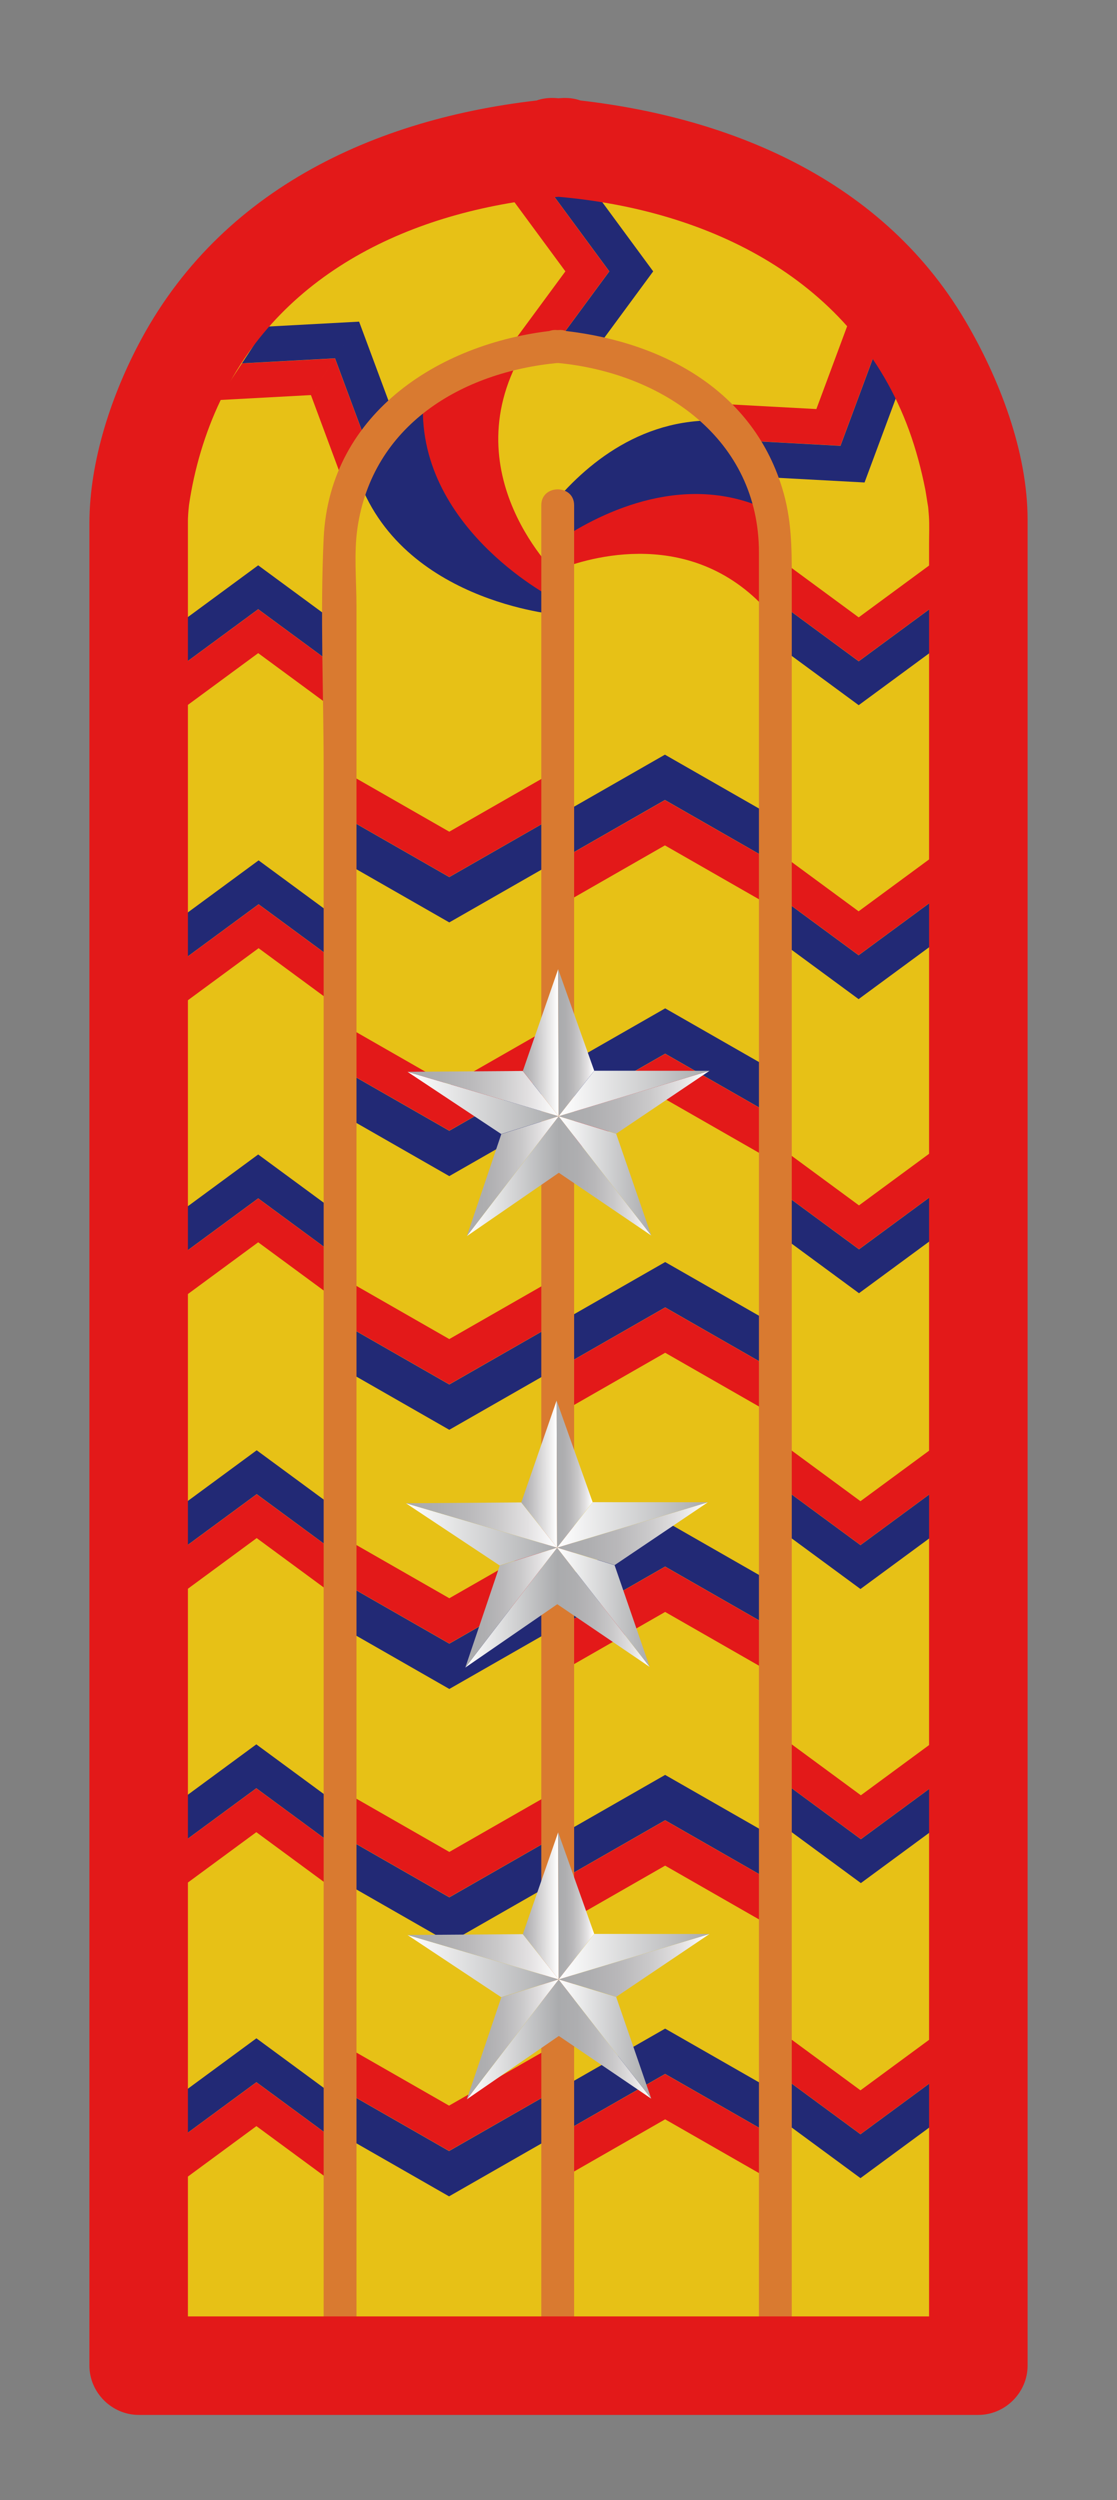 <?xml version="1.0" encoding="utf-8"?>
<!-- Generator: Adobe Illustrator 14.0.0, SVG Export Plug-In . SVG Version: 6.00 Build 43363)  -->
<!DOCTYPE svg PUBLIC "-//W3C//DTD SVG 1.1//EN" "http://www.w3.org/Graphics/SVG/1.1/DTD/svg11.dtd">
<svg version="1.1" id="Capa_2" xmlns="http://www.w3.org/2000/svg" xmlns:xlink="http://www.w3.org/1999/xlink" x="0px" y="0px"
	 width="119.06px" height="266.46px" viewBox="0 0 119.06 266.46" enable-background="new 0 0 119.06 266.46" xml:space="preserve">
<rect x="0" y="0" width="119.06" height="266.46" fill="#808080" stroke="none"/>
<path fill="none" stroke="#000000" stroke-width="0.5" d="M146.538,247.579"/>
<path fill="none" stroke="#000000" stroke-width="0.5" d="M144.271,244.68"/>
<path fill="none" stroke="#000000" stroke-width="4" d="M106,64"/>
<g>
	<path fill="#E7C116" d="M59.691,16.564c-43.996,3.3-44.912,39.607-44.912,39.607v196.549h89.5V56.171
		c0,0-0.917-36.307-44.912-39.607"/>
	<g>
		<path fill="#222975" d="M77.59,44.886c-8.959-0.766-15.278,4.681-18.892,9.139c0.347,1.322,0.844,2.703,1.086,4.076
			c4.001-3.16,12.693-8.077,23.13-2.177C83.332,52.568,77.59,44.886,77.59,44.886z"/>
		<path fill="#E31919" d="M82.553,54.707c-9.187-4.795-18.496-0.079-22.88,2.839c0.227,1.021,0.336,2.041,0.172,3.034
			c3.47-1.314,15.091-4.645,23.12,5.907C84.633,63.652,82.553,54.707,82.553,54.707z"/>
	</g>
	<g>
		<path fill="#222975" d="M46.19,40.894C43.807,57.271,59.446,63.1,59.446,63.1l0.127,2.436c0,0-17.554-1.353-21.748-15.686
			C37.825,49.85,42.911,41.718,46.19,40.894z"/>
		<path fill="#E31919" d="M56.02,37.026c-8.234,13.42,3.615,24.486,3.615,24.486l-0.793,2.18c0,0-15.231-7.879-13.655-22.021
			C45.187,41.671,52.773,36.496,56.02,37.026z"/>
	</g>
	<path fill="#E31919" d="M47.711,223.795 M47.864,224.424l-10.629-6.088l0.008,4.832l10.621,6.082 M47.864,229.25l10.624-6.082
		l0.006-4.832l-10.63,6.088"/>
	<path fill="#222975" d="M47.711,228.637 M47.864,229.268l-10.629-6.088l0.008,4.832l10.621,6.082 M47.864,234.094l10.624-6.082
		l0.006-4.832l-10.63,6.088"/>
	<path fill="#E31919" d="M47.74,196.756 M47.893,197.385l-10.629-6.088l0.008,4.832l10.621,6.082 M47.893,202.211l10.625-6.082
		l0.006-4.832l-10.631,6.088"/>
	<path fill="#222975" d="M47.74,201.598 M47.893,202.229l-10.629-6.088l0.008,4.832l10.621,6.082 M47.893,207.055l10.625-6.082
		l0.006-4.832l-10.631,6.088"/>
	<path fill="#E31919" d="M47.74,169.717 M47.893,170.346l-10.629-6.088l0.008,4.832l10.621,6.082 M47.893,175.172l10.625-6.082
		l0.006-4.832l-10.631,6.088"/>
	<path fill="#222975" d="M47.74,174.559 M47.893,175.189l-10.629-6.088l0.008,4.832l10.621,6.082 M47.893,180.016l10.625-6.082
		l0.006-4.832l-10.631,6.088"/>
	<path fill="#E31919" d="M47.735,142.094 M47.888,142.723l-10.629-6.088l0.008,4.832l10.621,6.082 M47.888,147.549l10.625-6.082
		l0.006-4.832l-10.631,6.088"/>
	<path fill="#222975" d="M47.735,146.936 M47.888,147.566l-10.629-6.088l0.008,4.832l10.621,6.082 M47.888,152.393l10.625-6.082
		l0.006-4.832l-10.631,6.088"/>
	<path fill="#E31919" d="M47.735,115.054 M47.888,115.684l-10.629-6.089l0.008,4.833l10.621,6.082 M47.888,120.51l10.625-6.082
		l0.006-4.833l-10.631,6.089"/>
	<path fill="#222975" d="M47.735,119.896 M47.888,120.527l-10.629-6.088l0.008,4.833l10.621,6.082 M47.888,125.354l10.625-6.082
		l0.006-4.833l-10.631,6.088"/>
	<path fill="#E31919" d="M47.735,88.014 M47.888,88.645l-10.629-6.089l0.008,4.833l10.621,6.082 M47.888,93.471l10.625-6.082
		l0.006-4.833l-10.631,6.089"/>
	<path fill="#222975" d="M47.735,92.858 M47.888,93.487l-10.629-6.088l0.008,4.834l10.621,6.081 M47.888,98.314l10.625-6.081
		l0.006-4.834l-10.631,6.088"/>
	<path fill="none" stroke="#D97A30" stroke-width="2" d="M85.305,248.469"/>
	<path fill="none" stroke="#D97A30" stroke-width="2" d="M33.754,248.469"/>
	<path fill="none" stroke="#D97A30" stroke-width="2" d="M59.446,250.219"/>
	<path fill="#E31919" d="M27.215,227.217 M27.33,221.936l-8,5.887l-0.004,4.678l8.004-5.893 M27.33,226.607l8.004,5.893
		l-0.006-4.678l-7.998-5.887"/>
	<path fill="#222975" d="M27.215,222.529 M27.33,217.248l-8,5.887l-0.004,4.678l8.004-5.893 M27.33,221.92l8.004,5.893l-0.006-4.678
		l-7.998-5.887"/>
	<path fill="#E31919" d="M27.205,195.889 M27.32,190.605l-7.999,5.887l-0.005,4.678l8.004-5.893 M27.32,195.277l8.004,5.893
		l-0.005-4.678l-7.999-5.887"/>
	<path fill="#222975" d="M27.205,191.201 M27.32,185.918l-7.999,5.887l-0.005,4.678l8.004-5.893 M27.32,190.59l8.004,5.893
		l-0.005-4.678l-7.999-5.887"/>
	<path fill="#E31919" d="M27.246,164.543 M27.361,159.262l-7.998,5.887l-0.006,4.678l8.004-5.893 M27.361,163.934l8.004,5.893
		l-0.004-4.678l-8-5.887"/>
	<path fill="#222975" d="M27.246,159.855 M27.361,154.574l-7.998,5.887l-0.006,4.678l8.004-5.893 M27.361,159.246l8.004,5.893
		l-0.004-4.678l-8-5.887"/>
	<path fill="#E31919" d="M27.404,133.016 M27.52,127.734l-7.998,5.887l-0.006,4.678l8.004-5.893 M27.52,132.406l8.004,5.893
		l-0.004-4.678l-8-5.887"/>
	<path fill="#222975" d="M27.404,128.328 M27.52,123.047l-7.998,5.887l-0.006,4.678l8.004-5.893 M27.52,127.719l8.004,5.893
		l-0.004-4.678l-8-5.887"/>
	<path fill="#E31919" d="M27.447,101.671 M27.563,96.389l-8,5.887l-0.004,4.678l8.004-5.893 M27.563,101.061l8.004,5.893
		l-0.006-4.678l-7.998-5.887"/>
	<path fill="#222975" d="M27.447,96.983 M27.563,91.701l-8,5.887l-0.004,4.678l8.004-5.893 M27.563,96.373l8.004,5.893l-0.006-4.678
		l-7.998-5.887"/>
	<path fill="#E31919" d="M27.404,70.224 M27.52,64.941l-7.998,5.887l-0.006,4.678l8.004-5.893 M27.52,69.613l8.004,5.893
		l-0.004-4.678l-8-5.887"/>
	<path fill="#222975" d="M27.404,65.536 M27.52,60.254l-7.998,5.887l-0.006,4.678l8.004-5.893 M27.52,64.926l8.004,5.893
		l-0.004-4.678l-8-5.887"/>
	<path fill="#E31919" d="M91.412,65.191 M91.527,65.8l-8.004-5.893l0.004,4.678l8,5.887 M91.527,70.472l7.998-5.887l0.006-4.678
		L91.527,65.8"/>
	<path fill="#222975" d="M91.412,69.878 M91.527,70.488l-8.004-5.893l0.004,4.678l8,5.887 M91.527,75.16l7.998-5.887l0.006-4.678
		l-8.004,5.893"/>
	<path fill="#E31919" d="M91.402,96.519 M91.518,97.13l-8.004-5.893l0.005,4.678l7.999,5.887 M91.518,101.802l7.999-5.887
		l0.005-4.678l-8.004,5.893"/>
	<path fill="#222975" d="M91.402,101.207 M91.518,101.818l-8.004-5.893l0.005,4.678l7.999,5.887 M91.518,106.49l7.999-5.887
		l0.005-4.678l-8.004,5.893"/>
	<path fill="#E31919" d="M91.443,127.865 M91.559,128.475l-8.004-5.893l0.006,4.678l7.998,5.887 M91.559,133.146l8-5.887
		l0.004-4.678l-8.004,5.893"/>
	<path fill="#222975" d="M91.443,132.553 M91.559,133.162l-8.004-5.893l0.006,4.678l7.998,5.887 M91.559,137.834l8-5.887
		l0.004-4.678l-8.004,5.893"/>
	<path fill="#E31919" d="M91.602,159.393 M91.717,160.002l-8.004-5.893l0.006,4.678l7.998,5.887 M91.717,164.674l8-5.887
		l0.004-4.678l-8.004,5.893"/>
	<path fill="#222975" d="M91.602,164.078 M91.717,164.689l-8.004-5.893l0.006,4.678l7.998,5.887 M91.717,169.361l8-5.887
		l0.004-4.678l-8.004,5.893"/>
	<path fill="#E31919" d="M86.779,43.025 M89.58,47.505l3.459-9.31l-2.561-3.914l-3.461,9.317 M87.018,43.599l-9.925-0.536
		l2.569,3.909l9.918,0.534"/>
	<path fill="#222975" d="M89.351,46.945 M92.151,51.425l3.459-9.309l-2.562-3.915l-3.46,9.317 M89.589,47.518l-9.925-0.537
		l2.569,3.909l9.918,0.534"/>
	<path fill="#E31919" d="M91.645,190.736 M91.76,191.346l-8.004-5.893l0.004,4.678l8,5.887 M91.76,196.018l7.998-5.887l0.006-4.678
		l-8.004,5.893"/>
	<path fill="#222975" d="M91.645,195.424 M91.76,196.033l-8.004-5.893l0.004,4.678l8,5.887 M91.76,200.705l7.998-5.887l0.006-4.678
		l-8.004,5.893"/>
	<path fill="#E31919" d="M91.602,222.184 M91.717,222.793l-8.004-5.893l0.006,4.678l7.998,5.887 M91.717,227.465l8-5.887
		l0.004-4.678l-8.004,5.893"/>
	<path fill="#222975" d="M91.602,226.871 M91.717,227.48l-8.004-5.893l0.006,4.678l7.998,5.887 M91.717,232.152l8-5.887l0.004-4.678
		l-8.004,5.893"/>
	<path fill="#E31919" d="M59.653,29.039 M60.264,28.923l-5.893,8.004l4.678-0.006l5.887-7.998 M64.936,28.923l-5.887-8l-4.678-0.004
		l5.893,8.004"/>
	<path fill="#E31919" d="M32.903,42.682 M33.142,42.108l3.461,9.317l2.561-3.914l-3.459-9.31 M35.704,38.201l-9.918,0.534
		l-2.569,3.909l9.925-0.536"/>
	<path fill="#222975" d="M35.475,38.762 M35.713,38.188l3.46,9.317l2.562-3.915l-3.459-9.309 M38.275,34.282l-9.918,0.534
		l-2.569,3.909l9.925-0.537"/>
	<path fill="#222975" d="M64.341,29.039 M64.951,28.923l-5.893,8.004l4.678-0.006l5.887-7.998 M69.623,28.923l-5.887-8l-4.678-0.004
		l5.893,8.004"/>
	<path fill="#E31919" d="M70.72,90.734 M70.873,85.278L60.252,91.36l-0.008,4.833l10.629-6.089 M70.873,90.104l10.63,6.089
		l-0.006-4.833l-10.624-6.082"/>
	<path fill="#222975" d="M70.72,85.891 M70.873,80.434l-10.621,6.082l-0.008,4.833l10.629-6.088 M70.873,85.261l10.63,6.088
		l-0.006-4.833l-10.624-6.082"/>
	<path fill="#E31919" d="M70.749,117.773 M70.901,112.317l-10.621,6.082l-0.008,4.834l10.629-6.089 M70.901,117.143l10.631,6.089
		l-0.006-4.834l-10.625-6.082"/>
	<path fill="#222975" d="M70.749,112.93 M70.901,107.473l-10.621,6.082l-0.008,4.833l10.629-6.088 M70.901,112.3l10.631,6.088
		l-0.006-4.833l-10.625-6.082"/>
	<path fill="#E31919" d="M70.749,144.813 M70.901,139.355l-10.621,6.082l-0.008,4.834l10.629-6.09 M70.901,144.182l10.631,6.09
		l-0.006-4.834l-10.625-6.082"/>
	<path fill="#222975" d="M70.749,139.969 M70.901,134.512l-10.621,6.082l-0.008,4.834l10.629-6.088 M70.901,139.34l10.631,6.088
		l-0.006-4.834l-10.625-6.082"/>
	<path fill="#E31919" d="M70.744,172.436 M70.896,166.979l-10.621,6.082l-0.008,4.834l10.629-6.09 M70.896,171.805l10.631,6.09
		l-0.006-4.834l-10.625-6.082"/>
	<path fill="#222975" d="M70.744,167.592 M70.896,162.135l-10.621,6.082l-0.008,4.834l10.629-6.088 M70.896,166.963l10.631,6.088
		l-0.006-4.834l-10.625-6.082"/>
	<path fill="#E31919" d="M70.744,199.475 M70.896,194.018L60.275,200.1l-0.008,4.834l10.629-6.09 M70.896,198.844l10.631,6.09
		l-0.006-4.834l-10.625-6.082"/>
	<path fill="#222975" d="M70.744,194.631 M70.896,189.174l-10.621,6.082l-0.008,4.834l10.629-6.088 M70.896,194.002l10.631,6.088
		l-0.006-4.834l-10.625-6.082"/>
	<path fill="#E31919" d="M70.744,226.514 M70.896,221.057l-10.621,6.082l-0.008,4.834l10.629-6.09 M70.896,225.883l10.631,6.09
		l-0.006-4.834l-10.625-6.082"/>
	<path fill="#222975" d="M70.744,221.67 M70.896,216.215l-10.621,6.08l-0.008,4.834l10.629-6.088 M70.896,221.041l10.631,6.088
		l-0.006-4.834l-10.625-6.08"/>
	<g>
		<g>
			<g>
				<path fill="#D97A30" d="M59.363,38.677c11.286,1.051,21.531,8.126,21.531,20.205c0,11.348,0,22.695,0,34.043
					c0,22.385,0,44.77,0,67.153c0,29.464,0,58.927,0,88.391c0,2.257,3.5,2.257,3.5,0c0-42.666,0-85.333,0-127.999
					c0-19.593,0-39.186,0-58.779c0-3.397-0.012-6.39-1.03-9.697c-3.32-10.781-13.389-15.828-24.001-16.816
					C57.116,34.968,57.136,38.47,59.363,38.677L59.363,38.677z"/>
			</g>
		</g>
		<g>
			<g>
				<path fill="#D97A30" d="M82.645,245.951c2.257,0,2.257-3.5,0-3.5S80.388,245.951,82.645,245.951L82.645,245.951z"/>
			</g>
		</g>
		<g>
			<g>
				<path fill="#D97A30" d="M36.248,245.951c2.257,0,2.257-3.5,0-3.5S33.991,245.951,36.248,245.951L36.248,245.951z"/>
			</g>
		</g>
		<g>
			<g>
				<path fill="#D97A30" d="M59.53,35.177c-12.347,1.15-24.396,8.68-25.031,22.179c-0.384,8.159-0.001,16.428-0.001,24.594
					c0,25.581,0,51.161,0,76.742c0,29.925,0,59.851,0,89.776c0,2.257,3.5,2.257,3.5,0c0-42.666,0-85.333,0-127.999
					c0-18.614,0-37.228,0-55.841c0-2.734-0.292-5.635,0.105-8.356c1.595-10.939,11.059-16.629,21.427-17.595
					C61.758,38.47,61.778,34.968,59.53,35.177L59.53,35.177z"/>
			</g>
		</g>
	</g>
	<g>
		<g>
			<path fill="#D97A30" d="M57.696,53.85c0,49.607,0,99.214,0,148.822c0,14.747,0,29.494,0,44.242c0,2.257,3.5,2.257,3.5,0
				c0-49.607,0-99.214,0-148.821c0-14.748,0-29.495,0-44.243C61.196,51.593,57.696,51.593,57.696,53.85L57.696,53.85z"/>
		</g>
	</g>
	<g>
		<g>
			<path fill="#E31919" d="M59.692,10.462c-18.233,1.545-35.566,8.963-44.608,25.645c-3.149,5.811-5.554,12.98-5.554,19.681
				c0,19.683,0,39.366,0,59.048c0,45.767,0,91.535,0,137.302c0,2.862,2.388,5.25,5.25,5.25c29.833,0,59.667,0,89.5,0
				c2.862,0,5.25-2.388,5.25-5.25c0-49.368,0-98.737,0-148.106c0-16.214,0-32.427,0-48.641c0-7.301-3.038-15.104-6.675-21.264
				c-9.153-15.506-26.26-22.206-43.487-23.666c-6.75-0.572-6.695,9.933,0,10.5c16.221,1.375,31.665,8.865,37.518,24.879
				c0.753,2.062,1.313,4.194,1.743,6.344c0.086,0.432,0.461,3.037,0.233,1.244c0.066,0.525,0.115,1.052,0.15,1.58
				c0.064,0.972,0.018,1.956,0.018,2.929c0,22.742,0,45.484,0,68.226c0,41.991,0,83.983,0,125.975c1.75-1.75,3.5-3.5,5.25-5.25
				c-29.833,0-59.667,0-89.5,0c1.75,1.75,3.5,3.5,5.25,5.25c0-49.368,0-98.737,0-148.106c0-16.082,0-32.163,0-48.245
				c0-0.185-0.003-0.369,0.005-0.553c0.051-1.184,0.195-1.974,0.114-1.423c0.561-3.821,1.678-7.618,3.337-11.101
				C30.229,28.56,44.7,22.233,59.692,20.962C66.388,20.395,66.443,9.891,59.692,10.462L59.692,10.462z"/>
		</g>
	</g>
</g>
<path fill="none" stroke="#D97A30" stroke-width="2" d="M343.397,257.619"/>
<path fill="none" stroke="#D97A30" stroke-width="2" d="M291.847,257.619"/>
<g>
	
		<linearGradient id="SVGID_1_" gradientUnits="userSpaceOnUse" x1="76.932" y1="53.666" x2="80.731" y2="53.666" gradientTransform="matrix(1 -0.003 0.003 1 -21.388 57.731)">
		<stop  offset="0" style="stop-color:#AAABAD"/>
		<stop  offset="0.006" style="stop-color:#AAABAD"/>
		<stop  offset="0.26" style="stop-color:#BDBCBE"/>
		<stop  offset="0.783" style="stop-color:#EBEAEA"/>
		<stop  offset="1" style="stop-color:#FFFFFF"/>
	</linearGradient>
	<polygon fill="url(#SVGID_1_)" points="55.73,114.143 59.546,118.968 59.494,103.294 	"/>
	
		<linearGradient id="SVGID_2_" gradientUnits="userSpaceOnUse" x1="64.634" y1="60.05" x2="80.731" y2="60.05" gradientTransform="matrix(1 -0.003 0.003 1 -21.388 57.731)">
		<stop  offset="0" style="stop-color:#AAABAD"/>
		<stop  offset="0" style="stop-color:#FFFFFF"/>
		<stop  offset="1" style="stop-color:#AAABAD"/>
	</linearGradient>
	<polygon fill="url(#SVGID_2_)" points="43.433,114.236 53.422,120.866 59.546,118.968 	"/>
	
		<linearGradient id="SVGID_3_" gradientUnits="userSpaceOnUse" x1="64.634" y1="59.087" x2="80.731" y2="59.087" gradientTransform="matrix(1 -0.003 0.003 1 -21.388 57.731)">
		<stop  offset="0" style="stop-color:#AAABAD"/>
		<stop  offset="0.006" style="stop-color:#AAABAD"/>
		<stop  offset="0.205" style="stop-color:#AEAEB0"/>
		<stop  offset="0.405" style="stop-color:#B9B8BA"/>
		<stop  offset="0.605" style="stop-color:#CAC9CA"/>
		<stop  offset="0.803" style="stop-color:#E2E0E1"/>
		<stop  offset="1" style="stop-color:#FFFFFF"/>
	</linearGradient>
	<polygon fill="url(#SVGID_3_)" points="43.433,114.236 59.546,118.968 55.722,114.147 	"/>
	
		<linearGradient id="SVGID_4_" gradientUnits="userSpaceOnUse" x1="70.904" y1="67.879" x2="80.794" y2="67.879" gradientTransform="matrix(1 -0.003 0.003 1 -21.388 57.731)">
		<stop  offset="0" style="stop-color:#AAABAD"/>
		<stop  offset="0.004" style="stop-color:#FFFFFF"/>
		<stop  offset="1" style="stop-color:#AAABAD"/>
	</linearGradient>
	<polygon fill="url(#SVGID_4_)" points="49.761,131.751 59.628,124.955 59.556,118.968 	"/>
	
		<linearGradient id="SVGID_5_" gradientUnits="userSpaceOnUse" x1="70.904" y1="67.879" x2="80.741" y2="67.879" gradientTransform="matrix(1 -0.003 0.003 1 -21.388 57.731)">
		<stop  offset="0" style="stop-color:#AAABAD"/>
		<stop  offset="0.006" style="stop-color:#AAABAD"/>
		<stop  offset="0.205" style="stop-color:#AEAEB0"/>
		<stop  offset="0.405" style="stop-color:#B9B8BA"/>
		<stop  offset="0.605" style="stop-color:#CAC9CA"/>
		<stop  offset="0.803" style="stop-color:#E2E0E1"/>
		<stop  offset="1" style="stop-color:#FFFFFF"/>
	</linearGradient>
	<polygon fill="url(#SVGID_5_)" points="53.433,120.877 49.761,131.751 59.556,118.968 	"/>
	
		<linearGradient id="SVGID_6_" gradientUnits="userSpaceOnUse" x1="80.731" y1="53.666" x2="84.537" y2="53.666" gradientTransform="matrix(1 -0.003 0.003 1 -21.388 57.731)">
		<stop  offset="0" style="stop-color:#AAABAD"/>
		<stop  offset="0.006" style="stop-color:#AAABAD"/>
		<stop  offset="0.205" style="stop-color:#AEAEB0"/>
		<stop  offset="0.405" style="stop-color:#B9B8BA"/>
		<stop  offset="0.605" style="stop-color:#CAC9CA"/>
		<stop  offset="0.803" style="stop-color:#E2E0E1"/>
		<stop  offset="1" style="stop-color:#FFFFFF"/>
	</linearGradient>
	<polygon fill="url(#SVGID_6_)" points="59.546,118.968 63.336,114.118 59.494,103.294 	"/>
	
		<linearGradient id="SVGID_7_" gradientUnits="userSpaceOnUse" x1="80.731" y1="60.049" x2="96.828" y2="60.049" gradientTransform="matrix(1 -0.003 0.003 1 -21.388 57.731)">
		<stop  offset="0" style="stop-color:#AAABAD"/>
		<stop  offset="0.006" style="stop-color:#AAABAD"/>
		<stop  offset="0.205" style="stop-color:#AEAEB0"/>
		<stop  offset="0.405" style="stop-color:#B9B8BA"/>
		<stop  offset="0.605" style="stop-color:#CAC9CA"/>
		<stop  offset="0.803" style="stop-color:#E2E0E1"/>
		<stop  offset="1" style="stop-color:#FFFFFF"/>
	</linearGradient>
	<polygon fill="url(#SVGID_7_)" points="59.546,118.968 65.686,120.825 75.627,114.129 	"/>
	
		<linearGradient id="SVGID_8_" gradientUnits="userSpaceOnUse" x1="80.731" y1="59.087" x2="96.828" y2="59.087" gradientTransform="matrix(1 -0.003 0.003 1 -21.388 57.731)">
		<stop  offset="0" style="stop-color:#FFFFFF"/>
		<stop  offset="1" style="stop-color:#AAABAD"/>
	</linearGradient>
	<polygon fill="url(#SVGID_8_)" points="59.546,118.968 75.627,114.129 63.34,114.122 	"/>
	
		<linearGradient id="SVGID_9_" gradientUnits="userSpaceOnUse" x1="80.669" y1="67.878" x2="90.561" y2="67.878" gradientTransform="matrix(1 -0.003 0.003 1 -21.388 57.731)">
		<stop  offset="0" style="stop-color:#AAABAD"/>
		<stop  offset="0.006" style="stop-color:#AAABAD"/>
		<stop  offset="0.205" style="stop-color:#AEAEB0"/>
		<stop  offset="0.405" style="stop-color:#B9B8BA"/>
		<stop  offset="0.605" style="stop-color:#CAC9CA"/>
		<stop  offset="0.803" style="stop-color:#E2E0E1"/>
		<stop  offset="1" style="stop-color:#FFFFFF"/>
	</linearGradient>
	<polygon fill="url(#SVGID_9_)" points="59.503,124.955 69.418,131.685 59.539,118.968 	"/>
	
		<linearGradient id="SVGID_10_" gradientUnits="userSpaceOnUse" x1="80.724" y1="67.878" x2="90.561" y2="67.878" gradientTransform="matrix(1 -0.003 0.003 1 -21.388 57.731)">
		<stop  offset="0" style="stop-color:#FFFFFF"/>
		<stop  offset="1" style="stop-color:#AAABAD"/>
	</linearGradient>
	<polygon fill="url(#SVGID_10_)" points="59.539,118.968 69.418,131.685 65.676,120.837 	"/>
</g>
<g>
	
		<linearGradient id="SVGID_11_" gradientUnits="userSpaceOnUse" x1="76.628" y1="145.665" x2="80.428" y2="145.665" gradientTransform="matrix(1 -0.003 0.003 1 -21.388 57.731)">
		<stop  offset="0" style="stop-color:#AAABAD"/>
		<stop  offset="0.006" style="stop-color:#AAABAD"/>
		<stop  offset="0.26" style="stop-color:#BDBCBE"/>
		<stop  offset="0.783" style="stop-color:#EBEAEA"/>
		<stop  offset="1" style="stop-color:#FFFFFF"/>
	</linearGradient>
	<polygon fill="url(#SVGID_11_)" points="55.73,206.143 59.546,210.968 59.494,195.294 	"/>
	
		<linearGradient id="SVGID_12_" gradientUnits="userSpaceOnUse" x1="64.33" y1="152.049" x2="80.428" y2="152.049" gradientTransform="matrix(1 -0.003 0.003 1 -21.388 57.731)">
		<stop  offset="0" style="stop-color:#AAABAD"/>
		<stop  offset="0" style="stop-color:#FFFFFF"/>
		<stop  offset="1" style="stop-color:#AAABAD"/>
	</linearGradient>
	<polygon fill="url(#SVGID_12_)" points="43.433,206.236 53.421,212.866 59.546,210.968 	"/>
	
		<linearGradient id="SVGID_13_" gradientUnits="userSpaceOnUse" x1="64.33" y1="151.086" x2="80.428" y2="151.086" gradientTransform="matrix(1 -0.003 0.003 1 -21.388 57.731)">
		<stop  offset="0" style="stop-color:#AAABAD"/>
		<stop  offset="0.006" style="stop-color:#AAABAD"/>
		<stop  offset="0.205" style="stop-color:#AEAEB0"/>
		<stop  offset="0.405" style="stop-color:#B9B8BA"/>
		<stop  offset="0.605" style="stop-color:#CAC9CA"/>
		<stop  offset="0.803" style="stop-color:#E2E0E1"/>
		<stop  offset="1" style="stop-color:#FFFFFF"/>
	</linearGradient>
	<polygon fill="url(#SVGID_13_)" points="43.433,206.236 59.546,210.968 55.722,206.147 	"/>
	
		<linearGradient id="SVGID_14_" gradientUnits="userSpaceOnUse" x1="70.601" y1="159.877" x2="80.49" y2="159.877" gradientTransform="matrix(1 -0.003 0.003 1 -21.388 57.731)">
		<stop  offset="0" style="stop-color:#AAABAD"/>
		<stop  offset="0.004" style="stop-color:#FFFFFF"/>
		<stop  offset="1" style="stop-color:#AAABAD"/>
	</linearGradient>
	<polygon fill="url(#SVGID_14_)" points="49.761,223.751 59.628,216.955 59.556,210.968 	"/>
	
		<linearGradient id="SVGID_15_" gradientUnits="userSpaceOnUse" x1="70.601" y1="159.877" x2="80.438" y2="159.877" gradientTransform="matrix(1 -0.003 0.003 1 -21.388 57.731)">
		<stop  offset="0" style="stop-color:#AAABAD"/>
		<stop  offset="0.006" style="stop-color:#AAABAD"/>
		<stop  offset="0.205" style="stop-color:#AEAEB0"/>
		<stop  offset="0.405" style="stop-color:#B9B8BA"/>
		<stop  offset="0.605" style="stop-color:#CAC9CA"/>
		<stop  offset="0.803" style="stop-color:#E2E0E1"/>
		<stop  offset="1" style="stop-color:#FFFFFF"/>
	</linearGradient>
	<polygon fill="url(#SVGID_15_)" points="53.433,212.877 49.761,223.751 59.556,210.968 	"/>
	
		<linearGradient id="SVGID_16_" gradientUnits="userSpaceOnUse" x1="80.427" y1="145.665" x2="84.233" y2="145.665" gradientTransform="matrix(1 -0.003 0.003 1 -21.388 57.731)">
		<stop  offset="0" style="stop-color:#AAABAD"/>
		<stop  offset="0.006" style="stop-color:#AAABAD"/>
		<stop  offset="0.205" style="stop-color:#AEAEB0"/>
		<stop  offset="0.405" style="stop-color:#B9B8BA"/>
		<stop  offset="0.605" style="stop-color:#CAC9CA"/>
		<stop  offset="0.803" style="stop-color:#E2E0E1"/>
		<stop  offset="1" style="stop-color:#FFFFFF"/>
	</linearGradient>
	<polygon fill="url(#SVGID_16_)" points="59.546,210.968 63.336,206.118 59.494,195.294 	"/>
	
		<linearGradient id="SVGID_17_" gradientUnits="userSpaceOnUse" x1="80.428" y1="152.049" x2="96.524" y2="152.049" gradientTransform="matrix(1 -0.003 0.003 1 -21.388 57.731)">
		<stop  offset="0" style="stop-color:#AAABAD"/>
		<stop  offset="0.006" style="stop-color:#AAABAD"/>
		<stop  offset="0.205" style="stop-color:#AEAEB0"/>
		<stop  offset="0.405" style="stop-color:#B9B8BA"/>
		<stop  offset="0.605" style="stop-color:#CAC9CA"/>
		<stop  offset="0.803" style="stop-color:#E2E0E1"/>
		<stop  offset="1" style="stop-color:#FFFFFF"/>
	</linearGradient>
	<polygon fill="url(#SVGID_17_)" points="59.546,210.968 65.686,212.825 75.627,206.129 	"/>
	
		<linearGradient id="SVGID_18_" gradientUnits="userSpaceOnUse" x1="80.428" y1="151.086" x2="96.524" y2="151.086" gradientTransform="matrix(1 -0.003 0.003 1 -21.388 57.731)">
		<stop  offset="0" style="stop-color:#FFFFFF"/>
		<stop  offset="1" style="stop-color:#AAABAD"/>
	</linearGradient>
	<polygon fill="url(#SVGID_18_)" points="59.546,210.968 75.627,206.129 63.34,206.122 	"/>
	
		<linearGradient id="SVGID_19_" gradientUnits="userSpaceOnUse" x1="80.365" y1="159.877" x2="90.258" y2="159.877" gradientTransform="matrix(1 -0.003 0.003 1 -21.388 57.731)">
		<stop  offset="0" style="stop-color:#AAABAD"/>
		<stop  offset="0.006" style="stop-color:#AAABAD"/>
		<stop  offset="0.205" style="stop-color:#AEAEB0"/>
		<stop  offset="0.405" style="stop-color:#B9B8BA"/>
		<stop  offset="0.605" style="stop-color:#CAC9CA"/>
		<stop  offset="0.803" style="stop-color:#E2E0E1"/>
		<stop  offset="1" style="stop-color:#FFFFFF"/>
	</linearGradient>
	<polygon fill="url(#SVGID_19_)" points="59.503,216.955 69.418,223.685 59.539,210.968 	"/>
	
		<linearGradient id="SVGID_20_" gradientUnits="userSpaceOnUse" x1="80.42" y1="159.877" x2="90.258" y2="159.877" gradientTransform="matrix(1 -0.003 0.003 1 -21.388 57.731)">
		<stop  offset="0" style="stop-color:#FFFFFF"/>
		<stop  offset="1" style="stop-color:#AAABAD"/>
	</linearGradient>
	<polygon fill="url(#SVGID_20_)" points="59.539,210.968 69.418,223.685 65.676,212.837 	"/>
</g>
<g>
	
		<linearGradient id="SVGID_21_" gradientUnits="userSpaceOnUse" x1="76.613" y1="99.649" x2="80.414" y2="99.649" gradientTransform="matrix(1 -0.003 0.003 1 -21.388 57.731)">
		<stop  offset="0" style="stop-color:#AAABAD"/>
		<stop  offset="0.006" style="stop-color:#AAABAD"/>
		<stop  offset="0.26" style="stop-color:#BDBCBE"/>
		<stop  offset="0.783" style="stop-color:#EBEAEA"/>
		<stop  offset="1" style="stop-color:#FFFFFF"/>
	</linearGradient>
	<polygon fill="url(#SVGID_21_)" points="55.564,160.127 59.38,164.952 59.328,149.278 	"/>
	
		<linearGradient id="SVGID_22_" gradientUnits="userSpaceOnUse" x1="64.316" y1="106.033" x2="80.414" y2="106.033" gradientTransform="matrix(1 -0.003 0.003 1 -21.388 57.731)">
		<stop  offset="0" style="stop-color:#AAABAD"/>
		<stop  offset="0" style="stop-color:#FFFFFF"/>
		<stop  offset="1" style="stop-color:#AAABAD"/>
	</linearGradient>
	<polygon fill="url(#SVGID_22_)" points="43.267,160.221 53.255,166.851 59.38,164.952 	"/>
	
		<linearGradient id="SVGID_23_" gradientUnits="userSpaceOnUse" x1="64.316" y1="105.07" x2="80.414" y2="105.07" gradientTransform="matrix(1 -0.003 0.003 1 -21.388 57.731)">
		<stop  offset="0" style="stop-color:#AAABAD"/>
		<stop  offset="0.006" style="stop-color:#AAABAD"/>
		<stop  offset="0.205" style="stop-color:#AEAEB0"/>
		<stop  offset="0.405" style="stop-color:#B9B8BA"/>
		<stop  offset="0.605" style="stop-color:#CAC9CA"/>
		<stop  offset="0.803" style="stop-color:#E2E0E1"/>
		<stop  offset="1" style="stop-color:#FFFFFF"/>
	</linearGradient>
	<polygon fill="url(#SVGID_23_)" points="43.267,160.221 59.38,164.952 55.556,160.132 	"/>
	
		<linearGradient id="SVGID_24_" gradientUnits="userSpaceOnUse" x1="70.587" y1="113.862" x2="80.477" y2="113.862" gradientTransform="matrix(1 -0.003 0.003 1 -21.388 57.731)">
		<stop  offset="0" style="stop-color:#AAABAD"/>
		<stop  offset="0.004" style="stop-color:#FFFFFF"/>
		<stop  offset="1" style="stop-color:#AAABAD"/>
	</linearGradient>
	<polygon fill="url(#SVGID_24_)" points="49.595,177.735 59.462,170.939 59.39,164.952 	"/>
	
		<linearGradient id="SVGID_25_" gradientUnits="userSpaceOnUse" x1="70.587" y1="113.862" x2="80.424" y2="113.862" gradientTransform="matrix(1 -0.003 0.003 1 -21.388 57.731)">
		<stop  offset="0" style="stop-color:#AAABAD"/>
		<stop  offset="0.006" style="stop-color:#AAABAD"/>
		<stop  offset="0.205" style="stop-color:#AEAEB0"/>
		<stop  offset="0.405" style="stop-color:#B9B8BA"/>
		<stop  offset="0.605" style="stop-color:#CAC9CA"/>
		<stop  offset="0.803" style="stop-color:#E2E0E1"/>
		<stop  offset="1" style="stop-color:#FFFFFF"/>
	</linearGradient>
	<polygon fill="url(#SVGID_25_)" points="53.267,166.861 49.595,177.735 59.39,164.952 	"/>
	
		<linearGradient id="SVGID_26_" gradientUnits="userSpaceOnUse" x1="80.413" y1="99.649" x2="84.219" y2="99.649" gradientTransform="matrix(1 -0.003 0.003 1 -21.388 57.731)">
		<stop  offset="0" style="stop-color:#AAABAD"/>
		<stop  offset="0.006" style="stop-color:#AAABAD"/>
		<stop  offset="0.205" style="stop-color:#AEAEB0"/>
		<stop  offset="0.405" style="stop-color:#B9B8BA"/>
		<stop  offset="0.605" style="stop-color:#CAC9CA"/>
		<stop  offset="0.803" style="stop-color:#E2E0E1"/>
		<stop  offset="1" style="stop-color:#FFFFFF"/>
	</linearGradient>
	<polygon fill="url(#SVGID_26_)" points="59.38,164.952 63.169,160.103 59.328,149.278 	"/>
	
		<linearGradient id="SVGID_27_" gradientUnits="userSpaceOnUse" x1="80.414" y1="106.032" x2="96.509" y2="106.032" gradientTransform="matrix(1 -0.003 0.003 1 -21.388 57.731)">
		<stop  offset="0" style="stop-color:#AAABAD"/>
		<stop  offset="0.006" style="stop-color:#AAABAD"/>
		<stop  offset="0.205" style="stop-color:#AEAEB0"/>
		<stop  offset="0.405" style="stop-color:#B9B8BA"/>
		<stop  offset="0.605" style="stop-color:#CAC9CA"/>
		<stop  offset="0.803" style="stop-color:#E2E0E1"/>
		<stop  offset="1" style="stop-color:#FFFFFF"/>
	</linearGradient>
	<polygon fill="url(#SVGID_27_)" points="59.38,164.952 65.519,166.81 75.46,160.113 	"/>
	
		<linearGradient id="SVGID_28_" gradientUnits="userSpaceOnUse" x1="80.414" y1="105.07" x2="96.509" y2="105.07" gradientTransform="matrix(1 -0.003 0.003 1 -21.388 57.731)">
		<stop  offset="0" style="stop-color:#FFFFFF"/>
		<stop  offset="1" style="stop-color:#AAABAD"/>
	</linearGradient>
	<polygon fill="url(#SVGID_28_)" points="59.38,164.952 75.46,160.113 63.173,160.106 	"/>
	
		<linearGradient id="SVGID_29_" gradientUnits="userSpaceOnUse" x1="80.352" y1="113.861" x2="90.242" y2="113.861" gradientTransform="matrix(1 -0.003 0.003 1 -21.388 57.731)">
		<stop  offset="0" style="stop-color:#AAABAD"/>
		<stop  offset="0.006" style="stop-color:#AAABAD"/>
		<stop  offset="0.205" style="stop-color:#AEAEB0"/>
		<stop  offset="0.405" style="stop-color:#B9B8BA"/>
		<stop  offset="0.605" style="stop-color:#CAC9CA"/>
		<stop  offset="0.803" style="stop-color:#E2E0E1"/>
		<stop  offset="1" style="stop-color:#FFFFFF"/>
	</linearGradient>
	<polygon fill="url(#SVGID_29_)" points="59.337,170.939 69.251,177.669 59.373,164.952 	"/>
	
		<linearGradient id="SVGID_30_" gradientUnits="userSpaceOnUse" x1="80.406" y1="113.861" x2="90.242" y2="113.861" gradientTransform="matrix(1 -0.003 0.003 1 -21.388 57.731)">
		<stop  offset="0" style="stop-color:#FFFFFF"/>
		<stop  offset="1" style="stop-color:#AAABAD"/>
	</linearGradient>
	<polygon fill="url(#SVGID_30_)" points="59.373,164.952 69.251,177.669 65.509,166.821 	"/>
</g>
</svg>
